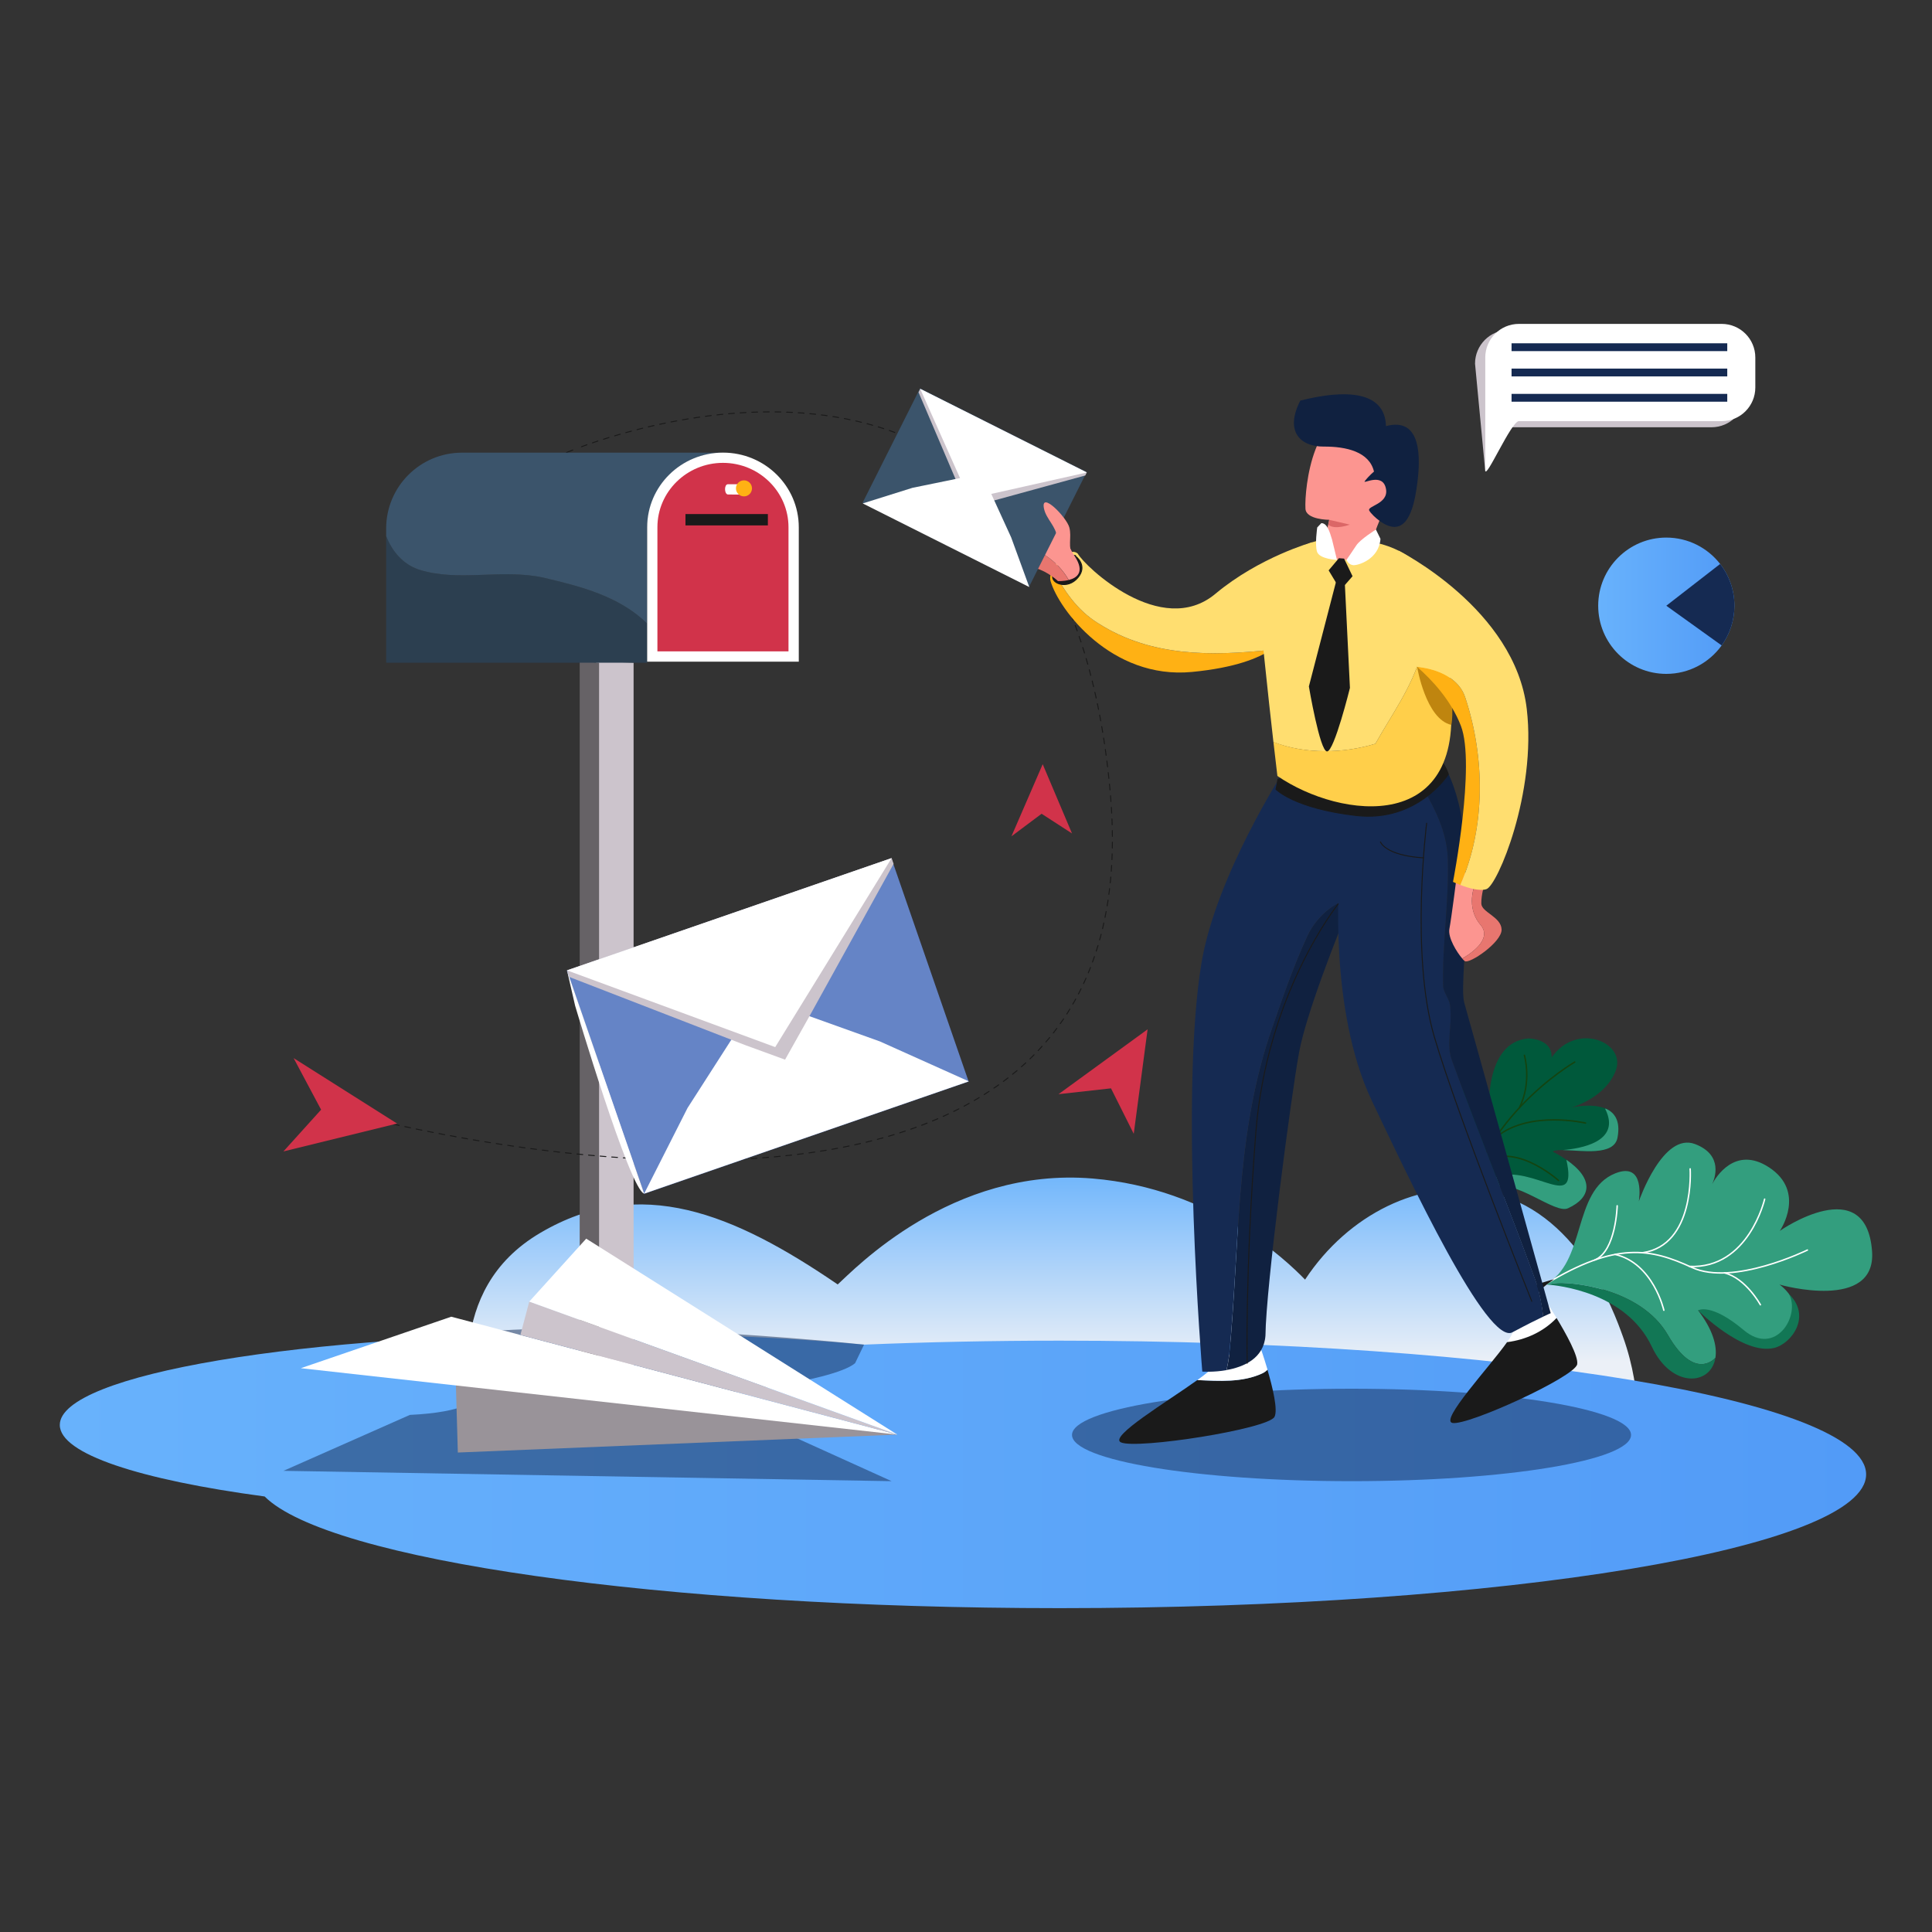 <?xml version="1.0" encoding="utf-8"?>
<svg xmlns="http://www.w3.org/2000/svg" id="Layer_1" style="enable-background:new 0 0 4000 4000;" version="1.1" viewBox="0 0 4000 4000" x="0px" y="0px">
<rect x="0" y="0" width="4000" height="4000" fill="#333333" stroke="none"/>
<style type="text/css">
	.Graphic_x0020_Style_x0020_212{fill:#FFFFFF;}
	.Graphic_x0020_Style_x0020_216{fill:#1A1A1A;}
	.Graphic_x0020_Style_x0020_210{fill:#CCC4CC;}
	.Graphic_x0020_Style_x0020_80{fill:#FFB114;}
	.Graphic_x0020_Style_x0020_83{fill:#3B546B;}
	.Graphic_x0020_Style_x0020_87{fill:#6584C6;}
	.Graphic_x0020_Style_x0020_467{fill:#FFB114;}
	.Graphic_x0020_Style_x0020_468{fill:#D1334A;}
	.Graphic_x0020_Style_x0020_469{fill:#E8766F;}
	.Graphic_x0020_Style_x0020_470{fill:#FFCF4A;}
	.Graphic_x0020_Style_x0020_471{fill:#102140;}
	.Graphic_x0020_Style_x0020_472{fill:#152A52;}
	.st0{fill:url(#SVGID_1_);}
	.st1{fill:#00593B;}
	.st2{fill:none;stroke:#134411;stroke-width:3;stroke-linecap:round;stroke-linejoin:round;stroke-miterlimit:10;}
	.st3{fill:none;stroke:#1A1A1A;stroke-width:3;stroke-linecap:round;stroke-linejoin:round;stroke-miterlimit:10;}
	.st4{fill:#339E7E;}
	.st5{fill:none;stroke:#FFFFFF;stroke-width:3;stroke-linecap:round;stroke-linejoin:round;stroke-miterlimit:10;}
	.st6{fill:#127755;}
	.st7{fill:#1A1A1A;}
	.st8{fill:url(#SVGID_2_);}
	.st9{opacity:0.5;fill:#152A52;}
	.st10{fill:#666266;}
	.st11{fill:#CCC4CC;}
	.st12{fill:#FFFFFF;}
	.st13{fill:url(#SVGID_3_);}
	.st14{fill:#152A52;}
	.st15{fill:none;stroke:#1A1A1A;stroke-width:2;stroke-linecap:round;stroke-linejoin:round;}
	.st16{fill:none;stroke:#1A1A1A;stroke-width:2;stroke-linecap:round;stroke-linejoin:round;stroke-dasharray:12.037,12.037;}
	.st17{fill:#FFDE70;}
	.st18{fill:#1A1A1A;stroke:#1A1A1A;stroke-width:2;stroke-linecap:round;stroke-linejoin:round;stroke-miterlimit:10;}
	.st19{fill:#BF850F;}
	.st20{fill:#FC9590;}
	.st21{fill:#102140;}
	.st22{fill:#DB6767;}
	.st23{fill:#5067EF;stroke:#1A1A1A;stroke-width:2;stroke-linecap:round;stroke-linejoin:round;stroke-miterlimit:10;}
	.st24{fill:#2C3F50;}
	.st25{fill:#999399;}
	.st26{fill:none;stroke:#1A1A1A;stroke-width:2;stroke-linecap:round;stroke-linejoin:round;stroke-miterlimit:10;}
</style>
<g>
	<g>
		<linearGradient gradientUnits="userSpaceOnUse" id="SVGID_1_" x1="2178.63" x2="2178.63" y1="2403.7" y2="2819.186">
			<stop offset="0" style="stop-color:#68B2FC"/>
			<stop offset="1" style="stop-color:#EBF0F7"/>
		</linearGradient>
		<path class="st0" d="M967,2950.2c13.3-50.2-52.7-277.5,151.7-397.7c206.3-121.4,400.7-40,615.7,106.8&#xA;			c33.6-30.3,235.4-243.8,527.8-219.3c246.9,20.7,400.5,168.9,439.8,209.3c89.5-135.9,239.8-208.9,376.1-182&#xA;			c187.5,36.9,262.5,245.8,282.1,300.3c22,61.3,28.6,116.1,30.3,154.7C2515.9,2933.5,1841.5,2939.1,967,2950.2z"/>
		<g>
			<path class="st1" d="M3214.7,2384.3c10.8,5.6,20.2,11.3,28.3,16.9c58.4,40.2,51,78.5,3.9,100.1c-26.7,14.2-111.9-63.6-156.3-42.3&#xA;				c-30.9,14.8-49.3,50.1-57.6,70.1c-3.6,8.7-5.3,14.4-5.3,14.4s1.3-46-11.2-72.7c0,0-91.9-174.5,0-211.3&#xA;				c57-20.3,65.9,46.2,66.7,52.9c-0.8-10-11-155.2,81.4-162.4c0,0,49.2,0,47.9,39.3c51.9-74.4,154-31.5,133.1,26.3&#xA;				c-20.2,55.9-87.8,76.2-92.2,77.5c3.4-0.8,43.4-9.8,71,2.3c18.1,7.9,30.8,24.9,24.5,59.2c-6.4,40-76.2,27-113.4,26.5&#xA;				c0,0-0.1,0-0.1,0c-5.1-0.1-9.7,0.1-13.3,0.6C3218.9,2382.1,3216.3,2383,3214.7,2384.3z"/>
			<path class="st2" d="M3260.3,2198.9c0,0-217.1,124.4-232.9,349.3"/>
			<path class="st2" d="M3226.8,2444.1c0,0-101.7-91.5-165.2-27.5"/>
			<path class="st2" d="M3282.7,2325.2c0,0-114.3-26.9-183.2,27.6"/>
			<path class="st2" d="M3156.1,2184.9c0,0,16.3,55.5-10.5,108.7"/>
			<path class="st3" d="M3032.6,2305.4c0,0,25.9,67.3,15.9,139.5"/>
			<path class="st4" d="M3246.9,2501.3c-26.7,14.2-111.9-63.6-156.3-42.3c-30.9,14.8-49.3,50.1-57.6,70.1&#xA;				c2.2-33.9,14.8-79.1,63.6-93.6c81.5-24.2,171.2,77.1,146.4-34.3C3301.4,2441.4,3294,2479.7,3246.9,2501.3z"/>
			<path class="st4" d="M3235.6,2381c34.7-2.7,122.5-16.3,87.7-85.3c0.4-0.1,0.8-0.3,1.2-0.4c18.1,7.9,30.8,24.9,24.5,59.2&#xA;				C3342.6,2394.5,3272.8,2381.5,3235.6,2381z"/>
		</g>
		<g>
			<path class="st4" d="M3344.2,2429.3c-89.8,35.8-59.4,186.4-145.2,230c0,0,1.1,0,3.3,0.2c5-0.9,10.7-1.8,16.9-2.7&#xA;				c29.1-3.9,177.1,8.7,233.9,107c56.1,97.2,97.5,48.3,98.5,47.2c0,0,0,0,0,0c3.8-24.5-5.3-58.1-35.9-98&#xA;				c101,4.8,101.4,133.1,180.8,46.8c51.1-55.6-10.2-98.9-12.3-100.3c3.9,1.5,200.7,55.7,191.7-68.8c-12.1-165.4-188.7-44.3-191-42.2&#xA;				c1.3-1.8,54.6-81.2-22.3-131.6c-70.5-46.2-110.9,21.6-117.8,34.8c5.1-10.9,24.3-60.2-35.3-83c-66.5-25.4-115.4,115.7-116.5,118.7&#xA;				C3393.3,2485.4,3407,2404.3,3344.2,2429.3z"/>
			<path class="st5" d="M3199,2659.3c147.3-89.6,218.8-74.4,304.1-35.1c85.3,39.3,238.9-36.1,238.9-36.1"/>
			<path class="st5" d="M3653.5,2482.7c0,0-33.3,144.7-155.7,139.3"/>
			<path class="st5" d="M3499.3,2420c0,0,10.6,158.2-99,173.7"/>
			<path class="st5" d="M3644.7,2701.4c0,0-30.1-54.9-74.1-65.9"/>
			<path class="st5" d="M3444.8,2712.7c0,0-21.9-97.3-100.8-115.5"/>
			<path class="st5" d="M3348.2,2496.5c0,0-2.4,93.6-46.1,112"/>
			<path class="st6" d="M3202.3,2659.5c23.4,1.6,164.6,15.9,217.7,128.8c40.8,86.7,122.6,80.7,131.6,22.7c-1,1.1-42.4,50-98.5-47.2&#xA;				c-56.8-98.3-204.8-110.9-233.9-107C3213,2657.7,3207.3,2658.6,3202.3,2659.5z"/>
			<path class="st6" d="M3703.9,2679.2c24.5,44.5-27.7,130.2-93.6,74.7c-68.6-57.6-94.6-40.9-94.6-40.9s93.3,93.7,157.7,77.7&#xA;				C3709.2,2781.8,3751.2,2725.1,3703.9,2679.2z"/>
			<path class="st7" d="M3202.3,2659.5c0,0-100,86.5-119,58.8c-19-27.7,134.1-69.9,134.1-69.9L3202.3,2659.5z"/>
		</g>
		<linearGradient gradientUnits="userSpaceOnUse" id="SVGID_2_" x1="123.818" x2="3863.608" y1="3045.175" y2="3045.175">
			<stop offset="0" style="stop-color:#68B2FC"/>
			<stop offset="1" style="stop-color:#529BF7"/>
		</linearGradient>
		<path class="st8" d="M2194.4,2775.7c-139.9,0-275.7,2.9-405.5,8.2c-160.1-14.7-343.7-23.1-539-23.1&#xA;			c-621.9,0-1126.1,84.8-1126.1,189.4c0,59.9,165.6,113.4,424.1,148.1c131.4,131.2,818.6,231.2,1646.5,231.2&#xA;			c921.9,0,1669.2-124,1669.2-276.9C3863.6,2899.7,3116.3,2775.7,2194.4,2775.7z"/>
		<path class="st9" d="M848.6,2929.4l-261.7,115.8l1259.1,21.4l-388.9-176.1c0,0,266.6-28.6,313.3-68.2&#xA;			c18.5-38.4,18.5-38.4,18.5-38.4s-647.3-68.6-906.7-9.9C1019.5,2828.4,1071.3,2919,848.6,2929.4z"/>
		<ellipse class="st9" cx="2798.2" cy="2970.9" rx="578.7" ry="95.7"/>
		<polygon class="Graphic_x0020_Style_x0020_210" points="1233.8,1369.4 1233.8,2878.4 1311.8,2878.4 1311.8,1372"/>
		<polygon class="st10" points="1200.2,1369.4 1200.2,2878.4 1240.3,2878.4 1240.3,1372"/>
		<polygon class="Graphic_x0020_Style_x0020_468" points="2191.5,2265.4 2376,2131.1 2347.3,2347.4 2300.2,2253.3"/>
		<polygon class="Graphic_x0020_Style_x0020_468" points="2094.1,1731.5 2158.8,1582.2 2219.5,1725.6 2156.5,1684.8"/>
		<g>
			<path class="st11" d="M3123.5,884.6h419.9c38.5,0,69.6-31.2,69.6-69.6v-62.1c0-38.5-31.2-69.6-69.6-69.6h-419.9&#xA;				c-38.5,0-69.6,31.2-69.6,69.6l21.2,223.3C3075.1,976.1,3123.1,888.2,3123.5,884.6z"/>
			<path class="st12" d="M3144.7,871.9h419.9c38.5,0,69.6-31.2,69.6-69.6v-62.1c0-38.5-31.2-69.6-69.6-69.6h-419.9&#xA;				c-38.5,0-69.6,31.2-69.6,69.6v233.2C3075.1,996.1,3128.9,871.9,3144.7,871.9z"/>
			
				<rect class="Graphic_x0020_Style_x0020_472" height="16.2" transform="matrix(-1 -1.224647e-16 1.224647e-16 -1 6705.707 1437.664)" width="446.6" x="3129.6" y="710.7"/>
			
				<rect class="Graphic_x0020_Style_x0020_472" height="16.2" transform="matrix(-1 -1.224647e-16 1.224647e-16 -1 6705.707 1542.424)" width="446.6" x="3129.6" y="763.1"/>
			
				<rect class="Graphic_x0020_Style_x0020_472" height="16.2" transform="matrix(-1 -1.224647e-16 1.224647e-16 -1 6705.707 1647.183)" width="446.6" x="3129.6" y="815.5"/>
		</g>
		<g>
			<linearGradient gradientUnits="userSpaceOnUse" id="SVGID_3_" x1="3308.861" x2="3590.949" y1="1254.116" y2="1254.116">
				<stop offset="0" style="stop-color:#68B2FC"/>
				<stop offset="1" style="stop-color:#529BF7"/>
			</linearGradient>
			<path class="st13" d="M3590.9,1254.1c0,30.7-9.8,59.1-26.4,82.2c-25.6,35.6-67.4,58.9-114.6,58.9c-77.9,0-141-63.2-141-141.1&#xA;				c0-77.9,63.2-141.1,141-141.1c45.3,0,85.6,21.4,111.5,54.6C3579.9,1191.5,3590.9,1221.5,3590.9,1254.1z"/>
			<path class="st14" d="M3590.9,1254.1c0,30.7-9.8,59.1-26.4,82.2l-114.6-82.2l111.5-86.5&#xA;				C3579.9,1191.5,3590.9,1221.5,3590.9,1254.1z"/>
		</g>
		<g>
			<g>
				<path class="st15" d="M678.9,2293.6c0,0,4.8,1.4,14,3.9"/>
				<path class="st16" d="M720.9,2305c263.2,67.8,1669,382.3,1578-661.4c-90.8-1039.8-936.7-777.5-1099.4-717.1"/>
				<path class="st15" d="M1185.9,931.7c-8.8,3.4-13.4,5.5-13.4,5.5"/>
			</g>
		</g>
		<polygon class="Graphic_x0020_Style_x0020_468" points="607.9,2190.7 822.1,2326.2 586.8,2383.9 664.8,2297.5"/>
		<g>
			<path class="Graphic_x0020_Style_x0020_467" d="M2273.6,1290.4c-44.9-27.8-70.9-68.7-94.7-111.2c-4,8.5-5.8,17.2-3.7,24.2&#xA;				c16.7,58,125.4,203.8,292.5,187.8c90.1-8.6,138.2-29,163.4-45.8C2507.8,1358.5,2382.9,1360.2,2273.6,1290.4z"/>
			<path class="st17" d="M2657.5,1319.1l59.8-196.6c0,0-109.5,30.5-200.8,106.8c-112.5,94.1-271.3-57.6-285.1-83.1&#xA;				c-13.8-12.7-41.5,9.8-52.4,33c23.8,42.5,49.8,83.5,94.7,111.2c109.3,69.7,234.2,68.1,357.5,55&#xA;				C2652.7,1331,2657.5,1319.1,2657.5,1319.1z"/>
			<path class="st18" d="M2226.8,1151.5c0,0,26.3,19,4.8,44.5c-21.5,25.5-55.6,12.1-52.1-4c3.5-16.2,27.8-46.8,47.3-41.7"/>
			<path class="Graphic_x0020_Style_x0020_216" d="M2478.9,2857.3c45.7,2,92.6,5.3,133.9-13.6c4.3-1.8,8-4.6,11.3-7.9&#xA;				c10.8,36.8,21.9,82.9,14.7,97.5c-12.7,25.4-285.1,67.8-318,53C2295.1,2974.6,2416.7,2902,2478.9,2857.3z"/>
			<path class="Graphic_x0020_Style_x0020_212" d="M2612.9,2843.7c-41.3,18.9-88.2,15.6-133.9,13.6c17.3-12.5,30.1-22.8,33.8-29&#xA;				c17-28.6,95.4-42.4,95.4-42.4s8,22.3,16.1,49.9C2620.9,2839.1,2617.1,2841.8,2612.9,2843.7z"/>
			<path class="Graphic_x0020_Style_x0020_212" d="M3120.2,2778.8c6.4-9.1,10.7-16.3,11.8-20.8c7.4-30,70.9-60.6,70.9-60.6&#xA;				s8.8,13.3,19.8,31.4C3196,2757,3158.7,2774,3120.2,2778.8z"/>
			<path class="Graphic_x0020_Style_x0020_216" d="M3120.2,2778.8c38.6-4.8,75.8-21.8,102.5-50c19.4,32,45.6,79.1,42.7,95.7&#xA;				c-4.6,26.1-226.5,127.5-258.2,121.6C2980.2,2941.1,3083.9,2830.3,3120.2,2778.8z"/>
			<path class="Graphic_x0020_Style_x0020_471" d="M2707.1,1937c-31.5,67.8-55.7,140.5-79.9,210.7&#xA;				c-70.2,215.5-60.5,435.9-82.3,658.7c-1.3,10-3.2,20.1-5.4,30.1c35.3-6.3,77-23.8,80.5-71.3c0.9-100.3,52.9-495.5,69.6-586.2&#xA;				c14.7-80.2,77.9-239.9,110.9-320.1C2759.5,1866.9,2724.1,1901.1,2707.1,1937z"/>
			<path class="st14" d="M2931.9,1584.6l-274.2,12.2c0,0-139.7,215.9-170,396c-46,273.8,1.5,846.9,1.5,846.9s23.3,1.8,50.2-3&#xA;				c2.2-10,4.1-20.1,5.4-30.1c21.8-222.8,12.1-443.2,82.3-658.7c24.2-70.2,48.4-142.9,79.9-210.7c16.9-36,52.3-70.1,93.3-78.1&#xA;				c12.1-29.5,20.2-48.3,20.2-48.3L2931.9,1584.6z"/>
			<path class="st14" d="M3007.4,2198.6c-14.5-33.9,0-75.1-4.8-113.8c0-14.5-12.1-26.6-14.5-41.2c-2.4-87.2,12.1-176.8,9.7-264&#xA;				c-2-67-36-121.2-68.2-176.9c-33.1,17.8-82.4,35.6-147,35.6l-9.8,179.7c0,0-22.2,272.7,67.5,461.1&#xA;				c77,161.7,240.4,510.3,291.7,478.9c30.8-16.4,51-26.4,63.3-32.2c-2.9-25.4-8-50.6-15.9-74.4&#xA;				C3123.7,2498.9,3063.1,2351.1,3007.4,2198.6z"/>
			<path class="Graphic_x0020_Style_x0020_471" d="M3031.7,2076.5c-15.1-53.1,47.5-367.2-52.7-508.8c0,0-16.9,17.4-49.6,35&#xA;				c32.2,55.7,66.2,109.9,68.2,176.9c2.4,87.2-12.1,176.8-9.7,264c2.4,14.5,14.5,26.6,14.5,41.2c4.8,38.7-9.7,79.9,4.8,113.8&#xA;				c55.7,152.6,116.2,300.3,171.9,452.9c7.9,23.7,12.9,48.9,15.9,74.4c11-5.2,15.6-7.1,15.6-7.1S3046.9,2129.6,3031.7,2076.5z"/>
			<path class="st18" d="M2998.5,1603c0,0-63.2,100.3-191.2,85.4c-128-14.9-165.4-54.2-165.4-54.2l4-21.1l335.8-40.4&#xA;				C2981.8,1572.7,2993.5,1585.9,2998.5,1603z"/>
			<path class="st17" d="M2847.6,1539.9c33.9-60.5,75.1-116.2,94.4-184c7.3-24.2,14.5-46,17-70.2c6-37.8-0.2-73.6-12.2-107.6&#xA;				c-26.1-27.4-60.3-47.2-104-55.6c-37.4-7.2-78.4-18.1-133.1,2.9c-71.3,28.3-99.5,80.5-98.3,149.1c-0.1,29,3.3,60.3,6.7,92.8&#xA;				c6.1,59.7,13.1,122.7,18.4,169.1C2702.7,1562.1,2782,1559.9,2847.6,1539.9z"/>
			<path class="Graphic_x0020_Style_x0020_470" d="M3000.3,1423c0,0,10.5-120.1-2.7-158.3c-11.4-33.1-28-62.8-50.8-86.7&#xA;				c12,34,18.2,69.9,12.2,107.6c-2.4,24.2-9.7,46-17,70.2c-19.4,67.8-60.5,123.5-94.4,184c-65.6,20-144.9,22.3-211.1-3.7&#xA;				c4.8,42,8.2,70.4,8.2,70.4C2774.8,1696.1,3043.4,1731.3,3000.3,1423z"/>
			<path class="st19" d="M2934,1380.7c0,0,18,108.6,70.9,120.1c4.6-23.3,0-64.7,0-64.7S2952.9,1379.7,2934,1380.7z"/>
			<path class="st20" d="M2840.4,1146.2c0,0-9.1-9.2,15.6-68.1c37.1-32.8,83.3-170.1-26.8-210.9s-128.8,146.3-126.4,185.8&#xA;				c0.7,23.2,49.1,23.2,49.1,23.2s-9.5,47.6-14.3,61.4C2746.1,1170.6,2826.1,1158.8,2840.4,1146.2z"/>
			<path class="st21" d="M2844.7,976.4c0,0-9.7,7.7-18.9,19.5c-6.5,8.3,37.5-19.7,43.8,16.7c5.4,31.1-40.1,34.9-34.7,44.5&#xA;				c3.4,6.2,13.2,15.3,21.1,21.1c55.8,41,70.7-26.8,76.8-66.6c9.8-64.3,10.7-149.1-63.3-129.4c-1.9-73.7-85.3-76.2-177.4-52.8&#xA;				c-33.2,65.1,1.4,95.5,48.3,95.2C2787.3,924.3,2835.1,935.3,2844.7,976.4z"/>
			<polygon class="Graphic_x0020_Style_x0020_216" points="2782.8,1156.5 2800.3,1193 2784.7,1210.9 2768.1,1209.6 2750.8,1180.9 &#xA;				2772,1155.7"/>
			<path class="Graphic_x0020_Style_x0020_216" d="M2784.3,1207.2l-18.2-2.7l-56.2,216.7c0,0,22.7,134.6,37.6,134.6&#xA;				s47.4-131.6,47.4-131.6L2784.3,1207.2z"/>
			<path class="st12" d="M2735.7,1083.1c12,0,17,17.1,22.1,33.8l10.3,42.4c0,0-36.1-1.7-41.2-16.7c-5.1-14.9,0.3-50.6,0.3-50.6&#xA;				L2735.7,1083.1z"/>
			<path class="st12" d="M2858.1,1115.6l-9.4-19.2c0,0-32.5,20.2-40.7,32.9s-20.2,29.7-20.2,29.7s3.5,10,13.7,11.1&#xA;				C2811.7,1171.1,2855.2,1157.8,2858.1,1115.6z"/>
			<path class="st22" d="M2751.8,1076.2l42.8,10c0,0-31.1,11.6-44.5,0.3C2752.7,1078.1,2751.8,1076.2,2751.8,1076.2z"/>
			<path class="st23" d="M3008.7,1369.4"/>
			<path class="Graphic_x0020_Style_x0020_469" d="M2096.9,1120.9c-7-2.8-14-11.4-17.8-21.3c-8.5,28.1,23.5,65.4,64.7,76.6&#xA;				c26,7.1,46.6,26.9,46.6,26.9s11,0.5,22.2-2.3C2188.5,1159.4,2149.4,1135.1,2096.9,1120.9z"/>
			<path class="st20" d="M2225.1,1151.6c-32.3-48.3-9.7-78-38.7-76.7c-22.2,1-13.6,47-13.6,47s-55.1-64.7-84.4-36.9&#xA;				c-4.6,4.4-7.6,9.3-9.2,14.6c3.7,10,10.7,18.5,17.8,21.3c52.6,14.2,91.6,38.4,115.8,79.9&#xA;				C2229.6,1196.6,2246.7,1184.7,2225.1,1151.6z"/>
			<path class="st20" d="M3065.5,1915.2c-25.1-29.3-21.3-67.7-5.6-99.5c-9.7-7.1-24.4-12.7-43.5-4.7c0,0-11.5,91-15.6,112.2&#xA;				c-3.4,18.1,15.4,48.4,26.7,61.4C3056.6,1967.6,3087,1940.6,3065.5,1915.2z"/>
			<path class="Graphic_x0020_Style_x0020_469" d="M3066.9,1870.7c-0.4-18.2,6.7-40.4,6.7-40.4s-4.7-8-13.7-14.5&#xA;				c-15.6,31.8-19.5,70.2,5.6,99.5c21.5,25.4-9,52.3-38.1,69.4c2,2.3,3.7,4,5.1,5.1c9.1,7.1,77.4-39.2,76.4-65.5&#xA;				C3107.9,1898,3067.3,1888.9,3066.9,1870.7z"/>
			<path class="Graphic_x0020_Style_x0020_80" d="M3034.1,1445.4c-12.1-40.4-56.3-60.6-100.1-64.7c31.3,27.4,70.2,69.3,90.6,122&#xA;				c30.9,80.1-16.3,323.1-16.3,323.1s6.2,3,15.2,6.5C3076.1,1712.1,3074.5,1568.7,3034.1,1445.4z"/>
			<path class="st17" d="M3161,1467.8c-24.3-207.1-265.3-327.7-265.3-327.7l-9.2,204.8c0,0,21,12.7,47.5,35.8&#xA;				c43.8,4.2,88,24.3,100.1,64.7c40.4,123.2,42,266.7-10.6,386.8c15.7,6.1,39.7,13.5,54.1,8.6&#xA;				C3100.3,1833.3,3181.4,1641.6,3161,1467.8z"/>
		</g>
		<g>
			
				<rect class="Graphic_x0020_Style_x0020_83" height="265.4" transform="matrix(-0.894 -0.449 0.449 -0.894 3368.441 2818.581)" width="385.9" x="1825.2" y="877.6"/>
			<polygon class="st11" points="1901.7,812.1 1984.7,1006.8 2058.5,1036.1 2247,984.4 2250.1,978.2 1905.2,805.1"/>
			<polygon class="st12" points="2093.5,1112.6 2131,1215.4 1786.2,1042.3 1889.1,1010 2033.1,980.5"/>
			<polygon class="st12" points="2250.1,978.2 2006.8,1032.8 1905.2,805.1"/>
		</g>
		<g>
			
				<rect class="Graphic_x0020_Style_x0020_87" height="489.1" transform="matrix(-0.945 0.327 -0.327 -0.945 3786.432 3611.654)" width="711.1" x="1234.3" y="1879.4"/>
			<polygon class="st12" points="1821.8,2156.2 2005.8,2238.8 1333.7,2471.2 1423.5,2293.9 1569.8,2065.9"/>
			<polygon class="st11" points="1178.6,2022.7 1542.4,2163.6 1625.4,2193.9 1675.9,2103.9 1850.1,1788.6 1846,1776.6 1173.9,2009"/>
			<polygon class="st12" points="1846,1776.6 1605,2167.9 1173.9,2009"/>
		</g>
		<path class="st20" d="M2188.3,1113c-1-22.6-22.2-38.1-26.8-59.8c-8-38.4,46.8,17.7,52.4,38.7c5.7,21-4.5,39.3,8.3,62.9"/>
		<path class="st24" d="M1125.8,1196c-87.2-19.4-176.8,9.7-259.1-17c-32.2-11.1-54.7-37.2-67.2-69.2V1372h540.3v-81.2&#xA;			C1282.3,1234.5,1203,1214.2,1125.8,1196z"/>
		<path class="Graphic_x0020_Style_x0020_83" d="M1496.8,937.2H956.5c-86.7,0-157,70.3-157,157v15.7c12.5,32,34.9,58.1,67.2,69.2&#xA;			c82.3,26.6,171.9-2.4,259.1,17c77.2,18.2,156.6,38.5,214.1,94.9v-196.7C1339.9,1007.4,1410.1,937.2,1496.8,937.2z"/>
		<path class="Graphic_x0020_Style_x0020_212" d="M1653.8,1091.7v278.2h-313.9v-278.2c0-85.4,70.3-154.6,157-154.6&#xA;			C1583.5,937.1,1653.8,1006.3,1653.8,1091.7z"/>
		<path class="Graphic_x0020_Style_x0020_468" d="M1361.1,1348.6v-257c0-73.5,60.9-133.3,135.7-133.3s135.7,59.8,135.7,133.3v257&#xA;			H1361.1z"/>
		<rect class="Graphic_x0020_Style_x0020_216" height="23.5" width="170.6" x="1419.2" y="1064.3"/>
		<path class="Graphic_x0020_Style_x0020_212" d="M1506.9,1002.6h31.6v21.2c0,0-30.4,0.2-31.6,0&#xA;			C1499.1,1022.6,1499.3,1002.6,1506.9,1002.6z"/>
		<ellipse class="Graphic_x0020_Style_x0020_467" cx="1540.3" cy="1011.1" rx="16.6" ry="16.6"/>
		<g>
			<polygon class="st25" points="940.3,2743 947.9,3007.3 1857.8,2970.2"/>
			<polygon class="st12" points="934.3,2726.1 1857.8,2970.2 622.8,2832.7"/>
			<polygon class="st11" points="1095.8,2694.8 1857.8,2970.2 1077.4,2763.9"/>
			<polygon class="st12" points="1213.7,2564.5 1095.8,2694.8 1857.8,2970.2"/>
		</g>
		<path class="st26" d="M2858.1,1743.1c0,0,9.3,27.9,88.9,33"/>
		<path class="st26" d="M2953.7,1704.4c0,0-34.1,272.5,15.9,442.3s201.8,547.5,201.8,547.5"/>
		<path class="st26" d="M2770.5,1871.7c0,0-148.3,184.2-170.6,474.9c-22.3,290.6-17.7,475.8-17.7,475.8"/>
	</g>
	<path class="Graphic_x0020_Style_x0020_212" d="M1173.9,2009l16.8,73.1c0,0,112.8,380.7,143,389.2&#xA;		C1246.7,2219.5,1173.9,2009,1173.9,2009z"/>
</g>
</svg>